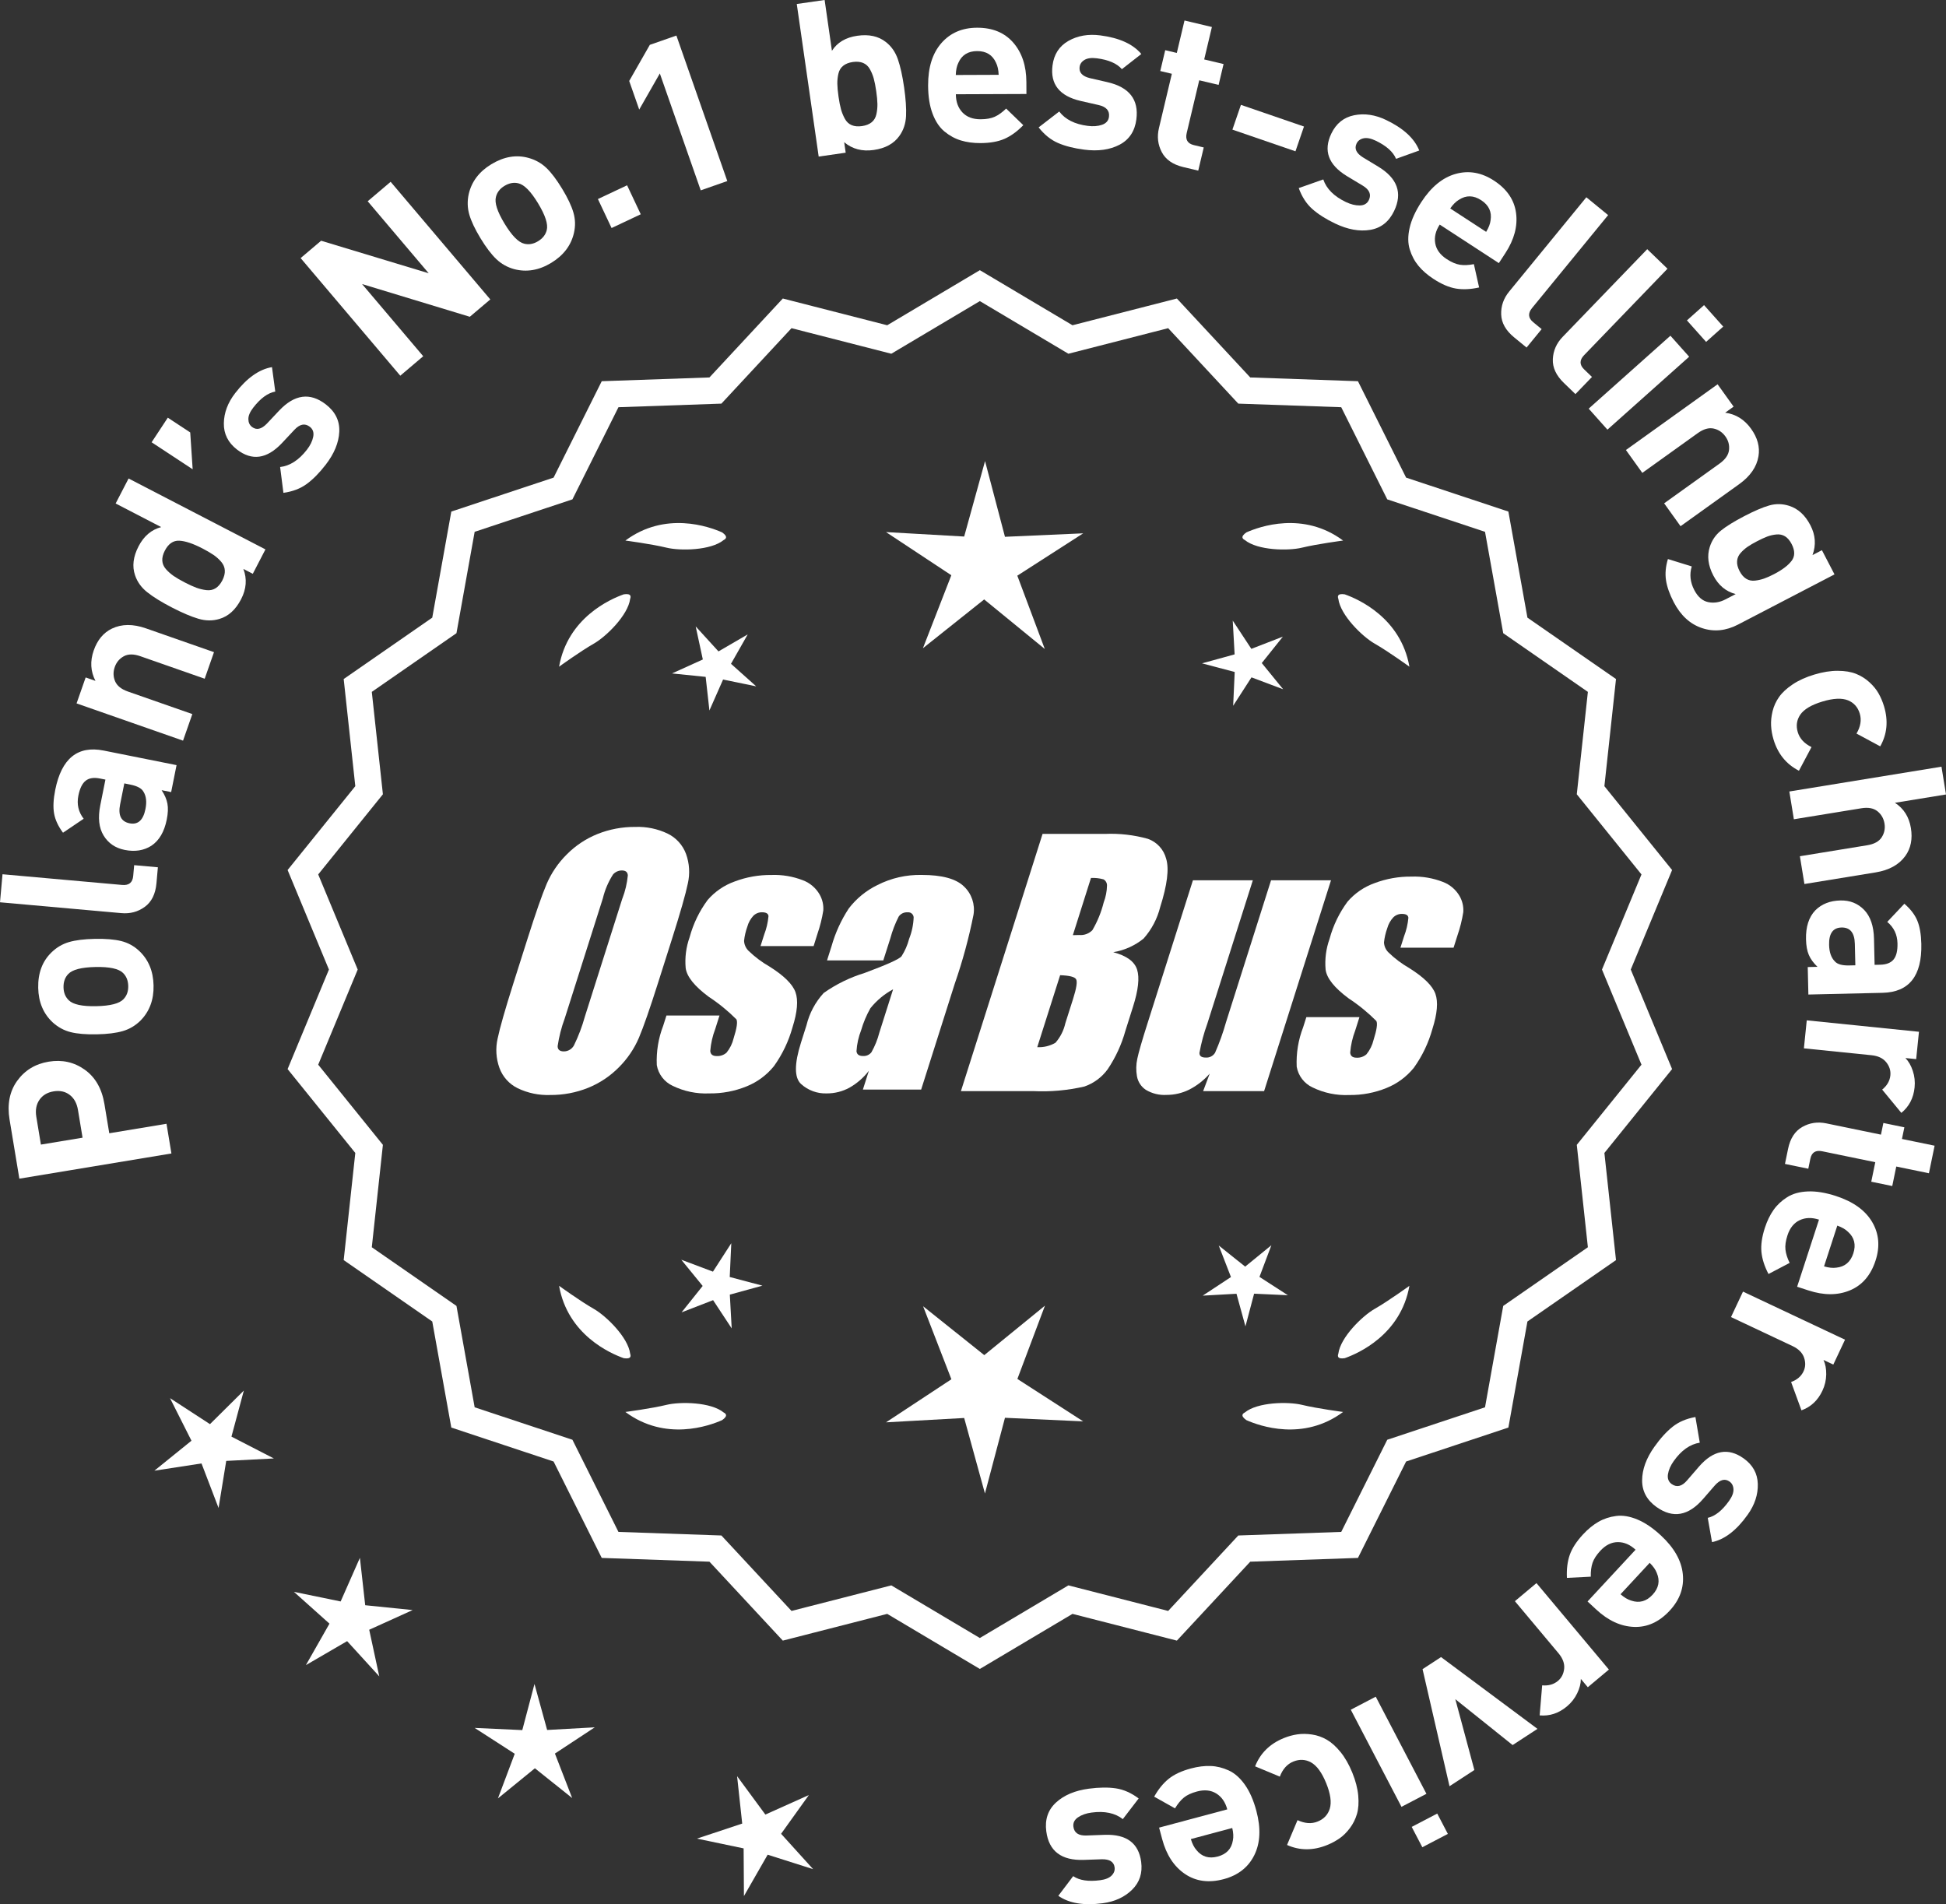 <?xml version="1.0" encoding="UTF-8"?>
<svg id="Layer_2" data-name="Layer 2" xmlns="http://www.w3.org/2000/svg" viewBox="0 0 305.618 299.047">
  <rect x="0" y="0" width="305.618" height="299.047" fill="#333333" stroke="none"/>
  <defs>
    <style>
      .cls-1 {
        fill: #fff;
      }
    </style>
  </defs>
  <g id="Layer_1-2" data-name="Layer 1">
    <g>
      <g>
        <polygon class="cls-1" points="38.295 218.383 32.976 223.656 26.698 219.571 30.069 226.259 24.244 230.968 31.647 229.828 34.325 236.823 35.529 229.431 43.009 229.046 36.35 225.616 38.295 218.383"/>
        <polygon class="cls-1" points="57.355 252.095 56.523 244.652 53.498 251.504 46.161 249.994 51.743 254.989 48.041 261.501 54.516 257.735 59.565 263.269 57.984 255.947 64.806 252.855 57.355 252.095"/>
        <polygon class="cls-1" points="85.928 271.687 83.941 264.464 82.026 271.706 74.543 271.363 80.838 275.423 78.2 282.433 84.006 277.701 89.858 282.377 87.151 275.392 93.407 271.271 85.928 271.687"/>
        <polygon class="cls-1" points="122.67 287.992 127.034 281.904 120.2 284.971 115.759 278.939 116.564 286.387 109.455 288.747 116.786 290.283 116.835 297.773 120.56 291.275 127.698 293.544 122.67 287.992"/>
      </g>
      <g>
        <path class="cls-1" d="M153.884,261.475l-14.465-8.599-16.302,4.175-11.457-12.326-16.818-.586-7.52-15.055-15.972-5.301-2.974-16.563-13.831-9.586,1.813-16.73-10.57-13.094,6.453-15.542-6.453-15.542,10.57-13.094-1.813-16.73,13.831-9.586,2.974-16.563,15.972-5.301,7.52-15.055,16.818-.586,11.457-12.326,16.302,4.175,14.465-8.599,14.465,8.599,16.302-4.175,11.457,12.326,16.818.586,7.52,15.055,15.972,5.301,2.974,16.563,13.831,9.586-1.813,16.73,10.57,13.094-6.453,15.542,6.453,15.542-10.57,13.094,1.813,16.73-13.831,9.586-2.974,16.563-15.972,5.301-7.52,15.055-16.818.586-11.457,12.326-16.302-4.175-14.465,8.599ZM139.896,249.557l13.988,8.315,13.988-8.315,15.764,4.038,11.079-11.92,16.263-.567,7.272-14.558,15.445-5.126,2.876-16.017,13.375-9.27-1.753-16.179,10.222-12.662-6.24-15.029,6.24-15.029-10.222-12.662,1.753-16.178-13.375-9.27-2.876-16.017-15.445-5.126-7.272-14.558-16.263-.567-11.079-11.92-15.764,4.038-13.988-8.316-13.988,8.316-15.764-4.038-11.079,11.92-16.263.567-7.272,14.558-15.445,5.126-2.876,16.017-13.375,9.27,1.753,16.178-10.222,12.662,6.24,15.029-6.24,15.029,10.222,12.662-1.753,16.179,13.375,9.27,2.876,16.017,15.445,5.126,7.272,14.558,16.263.567,11.079,11.92,15.764-4.038Z"/>
        <path class="cls-1" d="M153.885,262.103l-14.549-8.649-16.396,4.2-11.522-12.396-16.915-.591-7.562-15.141-16.063-5.332-2.992-16.658-13.91-9.641,1.824-16.827-10.632-13.17,6.49-15.631-6.49-15.631,10.632-13.169-1.824-16.827,13.91-9.641,2.992-16.658,16.063-5.332,7.562-15.141,16.915-.591,11.522-12.396,16.396,4.2,14.549-8.649,14.548,8.649,16.396-4.2,11.521,12.396,16.915.591,7.563,15.141,16.063,5.332,2.991,16.658,13.91,9.641-1.823,16.827,10.632,13.169-6.49,15.631,6.49,15.631-10.632,13.17,1.823,16.827-13.91,9.641-2.991,16.658-16.063,5.332-7.563,15.141-16.915.591-11.521,12.396-16.396-4.2-14.548,8.649ZM139.502,252.299l14.383,8.55,14.382-8.55.217.055,15.992,4.097,11.391-12.256,16.722-.583,7.478-14.969,15.88-5.27,2.956-16.469,13.752-9.531-1.802-16.634,10.509-13.02-6.416-15.453,6.416-15.453-10.509-13.019,1.802-16.634-13.752-9.531-2.956-16.469-15.88-5.27-7.478-14.969-16.722-.583-11.391-12.256-16.209,4.151-14.382-8.55-14.383,8.55-.217-.055-15.991-4.097-11.392,12.256-16.722.583-7.477,14.969-15.88,5.27-2.957,16.469-13.752,9.531,1.803,16.634-10.509,13.019,6.416,15.453-6.416,15.453,10.509,13.02-1.803,16.634,13.752,9.531,2.957,16.469,15.88,5.27,7.477,14.969,16.722.583,11.392,12.256,16.208-4.151ZM153.885,258.499l-14.071-8.365-15.858,4.062-11.144-11.99-16.36-.571-7.314-14.644-15.537-5.157-2.894-16.112-13.454-9.324,1.765-16.274-10.283-12.738,6.277-15.118-6.277-15.117,10.283-12.738-1.765-16.274,13.454-9.325,2.894-16.111,15.537-5.157,7.314-14.644,16.36-.571,11.144-11.99,15.858,4.062,14.071-8.365,14.071,8.364,15.857-4.062,11.145,11.99,16.359.571,7.315,14.644,15.536,5.157,2.894,16.111,13.454,9.325-1.764,16.274,10.283,12.738-6.277,15.117,6.277,15.118-10.283,12.738,1.764,16.274-13.454,9.324-2.894,16.112-15.536,5.157-7.315,14.644-16.359.571-11.145,11.99-15.857-4.062-14.071,8.365ZM139.979,248.979l13.905,8.266,13.905-8.267,15.67,4.015,11.014-11.85,16.166-.563,7.229-14.472,15.353-5.095,2.858-15.923,13.296-9.215-1.742-16.081,10.16-12.588-6.203-14.94,6.203-14.939-10.16-12.588,1.742-16.081-13.296-9.216-2.858-15.922-15.353-5.095-7.229-14.472-16.166-.563-11.014-11.85-15.67,4.014-13.905-8.266-13.905,8.266-.217-.055-15.454-3.959-11.013,11.85-16.167.563-7.229,14.472-15.354,5.095-2.858,15.922-13.296,9.216,1.743,16.081-10.16,12.588,6.203,14.939-6.203,14.94,10.16,12.588-1.743,16.081,13.296,9.215,2.858,15.923,15.354,5.095,7.229,14.472,16.167.563,11.013,11.85,15.671-4.014Z"/>
      </g>
      <g>
        <polygon class="cls-1" points="114.604 200.55 114.848 195.244 111.969 199.708 106.998 197.837 110.354 201.954 107.038 206.104 111.991 204.185 114.913 208.62 114.618 203.317 119.739 201.908 114.604 200.55"/>
        <polygon class="cls-1" points="164.11 205.049 154.579 212.818 144.972 205.142 149.415 216.608 139.147 223.373 151.424 222.69 154.685 234.546 157.83 222.659 170.113 223.222 159.779 216.558 164.11 205.049"/>
        <polygon class="cls-1" points="197.798 200.532 199.669 195.562 195.552 198.917 191.402 195.602 193.321 200.554 188.886 203.476 194.189 203.181 195.597 208.303 196.956 203.168 202.262 203.411 197.798 200.532"/>
      </g>
      <g>
        <path class="cls-1" d="M195.499,221.826c-.197.099-.32.215-.359.348-.001.002-.003.003-.005.005.001 0.0.002.001.003.001-.063.227.115.505.606.846,2.043.909,8.925,3.375,15.191-1.283,0,0-4.07-.534-6.459-1.115-2.166-.527-6.98-.443-8.977,1.198Z"/>
        <path class="cls-1" d="M210.162,213.093c0.0.002-0.0.004-0.0.007.001-0.0.002-.001.003-.001.11.208.43.288,1.022.199,2.109-.742,8.805-3.676,10.161-11.365,0,0-3.325,2.407-5.461,3.625-1.936,1.104-5.378,4.471-5.703,7.036-.075.207-.085.376-.022.5Z"/>
      </g>
      <g>
        <path class="cls-1" d="M113.652,221.826c.197.099.32.215.359.348.001.002.003.003.005.005-.001 0-.002.001-.003.001.063.227-.115.505-.606.846-2.043.909-8.925,3.375-15.191-1.283,0,0,4.07-.534,6.459-1.115,2.166-.527,6.98-.443,8.977,1.198Z"/>
        <path class="cls-1" d="M98.988,213.093c-0.0.002 0.0.004 0.0.007-.001-0-.002-.001-.003-.001-.11.208-.43.288-1.022.199-2.109-.742-8.805-3.676-10.161-11.365,0,0,3.325,2.407,5.461,3.625,1.936,1.104,5.378,4.471,5.703,7.036.075.207.085.376.022.5Z"/>
      </g>
      <g>
        <path class="cls-1" d="M113.652,84.81c.197-.099.32-.215.359-.348.001-.002.003-.003.005-.005-.001-0-.002-.001-.003-.001.063-.227-.115-.505-.606-.846-2.043-.909-8.925-3.375-15.191,1.283,0,0,4.07.534,6.459,1.115,2.166.527,6.98.443,8.977-1.198Z"/>
        <path class="cls-1" d="M98.988,93.543c-0-.002 0-.004 0-.007-.001 0-.002.001-.003.001-.11-.208-.43-.288-1.022-.199-2.109.742-8.805,3.676-10.161,11.365,0,0,3.325-2.407,5.461-3.625,1.936-1.104,5.378-4.471,5.703-7.036.075-.207.085-.376.022-.5Z"/>
      </g>
      <g>
        <path class="cls-1" d="M195.499,84.81c-.197-.099-.32-.215-.359-.348-.001-.002-.003-.003-.005-.005.001-0.0.002-.001.003-.001-.063-.227.115-.505.606-.846,2.043-.909,8.925-3.375,15.191,1.283,0,0-4.07.534-6.459,1.115-2.166.527-6.98.443-8.977-1.198Z"/>
        <path class="cls-1" d="M210.162,93.543c0-.002-0-.004-0-.007.001 0.0.002.001.003.001.11-.208.43-.288,1.022-.199,2.109.742,8.805,3.676,10.161,11.365,0,0-3.325-2.407-5.461-3.625-1.936-1.104-5.378-4.471-5.703-7.036-.075-.207-.085-.376-.022-.5Z"/>
      </g>
      <g id="Group_4" data-name="Group 4">
        <g id="Group_1" data-name="Group 1">
          <path id="Path_1" data-name="Path 1" class="cls-1" d="M103.342,154.369c-1.287,4.058-2.289,6.932-3.006,8.623-.743,1.73-1.811,3.301-3.145,4.628-1.374,1.392-3.018,2.488-4.831,3.221-1.89.759-3.911,1.14-5.947,1.123-1.762.067-3.514-.296-5.104-1.059-1.333-.652-2.362-1.794-2.872-3.188-.534-1.48-.633-3.081-.285-4.615.343-1.661,1.174-4.572,2.493-8.734l2.193-6.911c1.287-4.058,2.289-6.932,3.006-8.623.743-1.73,1.811-3.301,3.145-4.628,1.374-1.392,3.018-2.488,4.831-3.221,1.89-.757,3.911-1.138,5.947-1.12,1.762-.067,3.514.296,5.104,1.059,1.332.654,2.36,1.796,2.872,3.189.534,1.48.633,3.082.285,4.616-.343,1.661-1.173,4.571-2.492,8.731l-2.194,6.909ZM97.751,141.095c.442-1.159.728-2.373.849-3.608-.025-.526-.342-.786-.951-.786-.528.006-1.028.236-1.375.634-.738,1.153-1.278,2.422-1.598,3.754l-5.99,18.863c-.521,1.405-.892,2.861-1.11,4.343,0,.552.337.824.98.824.663-.002,1.272-.367,1.586-.951.708-1.449,1.281-2.96,1.712-4.514l5.891-18.565.005.005Z"/>
          <path id="Path_2" data-name="Path 2" class="cls-1" d="M127.778,148.577h-8.337l.571-1.795c.36-.932.588-1.91.678-2.904-.032-.406-.374-.609-1.027-.609-.511-.005-1.002.199-1.36.563-.44.48-.76,1.059-.932,1.687-.261.721-.434,1.471-.516,2.234.027.588.273,1.145.692,1.559.987.957,2.09,1.787,3.283,2.47,2.283,1.433,3.65,2.78,4.102,4.039.45,1.262.298,3.1-.469,5.516-.606,2.188-1.593,4.253-2.916,6.099-1.134,1.403-2.607,2.494-4.28,3.17-1.866.76-3.866,1.137-5.881,1.11-1.989.089-3.969-.323-5.758-1.198-1.308-.611-2.234-1.824-2.479-3.246-.096-2.11.247-4.217,1.008-6.188l.507-1.598h8.334l-.665,2.097c-.426,1.113-.691,2.281-.786,3.469.038.533.375.799.995.799.573.035,1.136-.159,1.566-.539.535-.66.914-1.431,1.11-2.258.501-1.579.646-2.568.436-2.968-1.324-1.328-2.782-2.516-4.35-3.545-2.238-1.661-3.445-3.17-3.62-4.527-.144-1.635.068-3.281.622-4.825.569-2.111,1.53-4.096,2.831-5.852,1.142-1.318,2.605-2.319,4.247-2.904,1.841-.694,3.795-1.04,5.763-1.02,1.695-.065,3.385.22,4.965.837,1.093.416,2.01,1.195,2.597,2.206.446.77.652,1.655.589,2.543-.197,1.246-.505,2.473-.919,3.665l-.603,1.927v-.013Z"/>
          <path id="Path_3" data-name="Path 3" class="cls-1" d="M138.716,150.829h-8.832l.704-2.219c.594-2.102,1.506-4.101,2.703-5.929,1.19-1.558,2.727-2.818,4.489-3.678,2.159-1.102,4.557-1.651,6.981-1.598,3.183,0,5.391.602,6.626,1.807,1.207,1.138,1.77,2.801,1.503,4.439-.732,3.678-1.717,7.301-2.948,10.842l-5.275,16.619h-9.151l.939-2.948c-.833,1.085-1.877,1.991-3.069,2.663-1.084.587-2.299.892-3.532.888-1.495.057-2.952-.476-4.058-1.483-1.059-.989-1.059-3.155,0-6.499l.863-2.723c.457-1.89,1.387-3.633,2.701-5.066,1.961-1.384,4.13-2.445,6.425-3.145,3.5-1.3,5.432-2.171,5.795-2.614.543-.846.947-1.772,1.198-2.745.429-1.076.669-2.218.71-3.376-.029-.466-.43-.82-.895-.792-.018.001-.037.003-.055.005-.549-.041-1.079.21-1.395.66-.559,1.094-1.001,2.244-1.319,3.43l-1.105,3.462ZM140.261,155.368c-1.375.739-2.587,1.749-3.563,2.968-.617,1.087-1.105,2.242-1.452,3.442-.417,1.06-.665,2.179-.735,3.316.057.494.387.748,1.008.748.515.039,1.016-.18,1.337-.584.548-.968.966-2.005,1.243-3.082l2.162-6.809Z"/>
        </g>
        <g id="Group_3" data-name="Group 3">
          <path id="Path_7" data-name="Path 7" class="cls-1" d="M163.724,130.963h9.778c2.286-.102,4.574.159,6.778.773,1.417.502,2.491,1.676,2.866,3.132.482,1.573.169,4.102-.939,7.589-.458,1.832-1.352,3.527-2.606,4.939-1.376,1.117-3.019,1.855-4.768,2.143,2.092.552,3.341,1.458,3.747,2.732s.191,3.227-.647,5.852l-1.186,3.747c-.599,2.16-1.543,4.209-2.797,6.068-.911,1.247-2.181,2.187-3.64,2.694-2.64.61-5.352.853-8.059.723h-11.338l12.82-40.394h-.012ZM166.494,153.146l-3.594,11.305c1.003.055,2-.187,2.866-.697.763-.878,1.295-1.933,1.548-3.069l1.198-3.766c.552-1.731.712-2.779.481-3.145-.229-.368-1.059-.571-2.505-.622l.005-.007ZM171.338,137.878l-2.847,8.985c.425-.019.755-.025.989-.025.773.074,1.538-.207,2.08-.762.796-1.36,1.394-2.827,1.775-4.356.325-.849.501-1.747.519-2.656.007-.396-.201-.766-.545-.964-.638-.177-1.299-.25-1.96-.218l-.012-.003Z"/>
          <path id="Path_8" data-name="Path 8" class="cls-1" d="M209.033,138.248l-10.506,33.107h-9.574l1.034-2.752c-.9,1.034-1.989,1.886-3.208,2.511-1.107.552-2.327.839-3.563.837-1.145.071-2.284-.208-3.267-.799-.732-.487-1.233-1.252-1.389-2.118-.163-.914-.146-1.851.051-2.759.197-.957.742-2.86,1.649-5.7l7.089-22.332h9.409l-7.152,22.528c-.542,1.492-.956,3.028-1.236,4.59,0,.481.317.723.97.723.596.053,1.171-.237,1.483-.748.687-1.562,1.264-3.17,1.725-4.812l7.07-22.28h9.409l.005.004Z"/>
          <path id="Path_9" data-name="Path 9" class="cls-1" d="M228.275,148.831h-8.338l.571-1.795c.36-.932.588-1.91.678-2.904-.032-.406-.374-.609-1.027-.609-.511-.004-1.001.199-1.359.563-.44.48-.76,1.059-.932,1.687-.26.721-.432,1.47-.514,2.231.027.588.273,1.145.692,1.559.986.958,2.089,1.788,3.281,2.472,2.283,1.433,3.65,2.78,4.102,4.039.45,1.262.298,3.1-.469,5.516-.606,2.188-1.593,4.253-2.916,6.099-1.134,1.403-2.607,2.494-4.28,3.17-1.866.76-3.866,1.137-5.881,1.11-1.989.089-3.969-.323-5.758-1.198-1.308-.611-2.234-1.824-2.479-3.246-.096-2.11.247-4.217,1.008-6.188l.507-1.598h8.338l-.665,2.099c-.426,1.113-.691,2.281-.786,3.469.038.533.375.799.995.799.573.035,1.136-.159,1.566-.539.535-.66.914-1.431,1.11-2.258.501-1.579.646-2.568.436-2.968-1.324-1.328-2.782-2.516-4.35-3.545-2.238-1.661-3.445-3.17-3.62-4.527-.144-1.635.068-3.281.622-4.825.569-2.111,1.53-4.096,2.831-5.852,1.142-1.318,2.605-2.319,4.247-2.904,1.841-.694,3.795-1.04,5.763-1.02,1.695-.065,3.385.22,4.965.837,1.096.414,2.016,1.194,2.606,2.206.446.77.652,1.655.589,2.543-.197,1.246-.505,2.473-.919,3.665l-.609,1.921-.007-.009Z"/>
        </g>
      </g>
      <g>
        <path class="cls-1" d="M2.699,169.74c1.196-1.657,2.846-2.66,4.947-3.009,2.102-.348,3.987.069,5.653,1.252,1.666,1.184,2.699,2.982,3.1,5.397l.762,4.595,8.988-1.489.772,4.663-23.882,3.956-1.534-9.258c-.399-2.415-.002-4.45,1.193-6.107ZM10.939,171.941c-.695-.527-1.536-.71-2.521-.547s-1.726.607-2.226,1.333c-.501.727-.663,1.615-.489,2.666l.722,4.36,6.541-1.083-.722-4.36c-.175-1.051-.609-1.841-1.306-2.369Z"/>
        <path class="cls-1" d="M14.889,147.446c1.699-.034,3.078.08,4.139.342,1.06.262,1.993.771,2.803,1.524,1.479,1.376,2.241,3.197,2.286,5.463.047,2.243-.643,4.082-2.064,5.517-.8.787-1.725,1.333-2.772,1.638s-2.409.474-4.087.508c-1.677.034-3.04-.08-4.088-.342-1.048-.263-1.988-.771-2.82-1.524-1.478-1.376-2.24-3.186-2.285-5.429-.048-2.312.641-4.162,2.063-5.551.8-.787,1.719-1.333,2.756-1.638,1.036-.304,2.394-.474,4.07-.508ZM14.978,151.865c-2.197.045-3.619.414-4.263,1.107-.51.532-.757,1.229-.739,2.089.017.839.292,1.514.823,2.024.671.666,2.105.978,4.304.933,2.222-.045,3.653-.414,4.297-1.107.511-.531.758-1.217.74-2.056-.018-.86-.292-1.547-.823-2.058-.672-.666-2.117-.978-4.339-.933Z"/>
        <path class="cls-1" d="M24.795,136.202l-.223,2.506c-.152,1.693-.763,2.931-1.834,3.71-1.07.781-2.295,1.109-3.673.986l-19.065-1.704.394-4.402,18.795,1.68c1.061.095,1.638-.376,1.731-1.415l.15-1.693,3.725.333Z"/>
        <path class="cls-1" d="M27.727,120.163l-.848,4.233-1.5-.3c.48.72.785,1.423.913,2.107.129.685.096,1.516-.101,2.493-.386,1.934-1.192,3.311-2.421,4.128-1.191.756-2.587.974-4.187.653-1.467-.294-2.57-1.046-3.311-2.258-.74-1.211-.914-2.795-.523-4.751l.808-4.034-.867-.173c-.955-.191-1.701-.074-2.237.35-.536.425-.918,1.204-1.144,2.337-.271,1.356.006,2.567.833,3.635l-3.247,2.193c-.765-1.031-1.231-2.044-1.403-3.037s-.11-2.225.184-3.691c.986-4.934,3.525-6.992,7.615-6.174l11.436,2.288ZM20.458,123.217l-.934-.188-.66,3.301c-.343,1.712.152,2.701,1.487,2.968,1.311.262,2.142-.484,2.493-2.241.228-1.133.12-2.044-.319-2.733-.29-.52-.978-.889-2.067-1.106Z"/>
        <path class="cls-1" d="M33.607,102.419l-1.46,4.172-10.109-3.536c-1.047-.367-1.913-.363-2.596.01-.683.374-1.155.936-1.418,1.684-.27.771-.253,1.515.048,2.232.303.718.977,1.26,2.024,1.626l10.109,3.536-1.459,4.173-16.721-5.849,1.427-4.076,1.54.539c-.775-1.496-.866-3.088-.274-4.778.576-1.647,1.529-2.791,2.857-3.432,1.531-.737,3.312-.75,5.345-.039l10.687,3.738Z"/>
        <path class="cls-1" d="M41.688,86.279l-1.987,3.835-1.479-.767c.596,1.56.478,3.145-.356,4.755-.855,1.65-1.99,2.684-3.406,3.099-1.058.319-2.164.31-3.313-.032-1.151-.341-2.541-.934-4.173-1.778-1.609-.834-2.886-1.622-3.828-2.366-.941-.742-1.588-1.639-1.938-2.688-.478-1.396-.294-2.909.551-4.539.834-1.61,2.02-2.617,3.557-3.021l-7.155-3.707,2.033-3.925,21.495,11.135ZM31.775,86.123c-1.469-.762-2.678-1.163-3.624-1.208-.948-.044-1.703.478-2.266,1.564-.292.563-.425,1.089-.396,1.576.029.487.221.931.575,1.331.354.4.753.753,1.194,1.059s1.024.646,1.748,1.021c.725.375,1.34.655,1.843.84.506.185,1.028.309,1.57.372.541.063,1.018-.033,1.433-.291s.768-.669,1.061-1.232c.292-.563.423-1.088.394-1.575-.028-.487-.217-.937-.565-1.347s-.754-.773-1.216-1.09c-.463-.315-1.046-.655-1.75-1.021Z"/>
        <path class="cls-1" d="M29.874,67.912l.384,5.787-6.447-4.242,2.542-3.862,3.521,2.317Z"/>
        <path class="cls-1" d="M51.171,63.508c1.489,1.151,2.192,2.584,2.112,4.3-.08,1.715-.793,3.441-2.138,5.181-.998,1.291-1.993,2.299-2.983,3.022-.99.725-2.208,1.188-3.651,1.388l-.518-4.055c1.544-.181,2.946-1.087,4.209-2.719.527-.681.856-1.357.988-2.028.132-.672-.044-1.194-.527-1.569-.771-.596-1.582-.436-2.435.481l-1.962,2.093c-2.349,2.48-4.698,2.813-7.048.996-1.398-1.081-2.086-2.451-2.063-4.11s.616-3.242,1.78-4.748c1.845-2.384,3.772-3.745,5.78-4.083l.516,3.837c-1.169.214-2.322,1.056-3.459,2.525-.515.664-.768,1.263-.766,1.795.004.533.194.944.57,1.235.7.541,1.478.369,2.334-.516l1.92-2.039c2.419-2.57,4.865-2.899,7.34-.986Z"/>
        <path class="cls-1" d="M77.001,47.023l-3.216,2.725-16.921-5.138,9.604,11.336-3.605,3.056-15.649-18.47,3.217-2.726,16.898,5.111-9.583-11.31,3.605-3.055,15.649,18.47Z"/>
        <path class="cls-1" d="M88.277,29.631c.883,1.453,1.475,2.704,1.778,3.752.305,1.049.334,2.111.086,3.189-.45,1.97-1.644,3.541-3.582,4.717-1.919,1.163-3.855,1.489-5.81.978-1.082-.299-2.017-.825-2.806-1.579s-1.617-1.849-2.488-3.283c-.869-1.434-1.453-2.67-1.752-3.709-.297-1.038-.329-2.106-.093-3.204.45-1.969,1.634-3.535,3.553-4.698,1.978-1.199,3.923-1.53,5.839-.995,1.081.298,2.014.82,2.797,1.563.782.745,1.608,1.835,2.478,3.27ZM84.498,31.922c-1.14-1.88-2.171-2.925-3.093-3.135-.716-.175-1.442-.039-2.179.407-.718.435-1.164,1.011-1.339,1.727-.241.915.209,2.312,1.349,4.192,1.151,1.899,2.188,2.953,3.11,3.163.717.176,1.433.046,2.15-.39.736-.446,1.192-1.027,1.368-1.744.24-.914-.215-2.32-1.367-4.221Z"/>
        <path class="cls-1" d="M100.629,33.651l-4.581,2.16-2.147-4.552,4.583-2.16,2.146,4.552Z"/>
        <path class="cls-1" d="M114.221,28.434l-4.171,1.459-6.423-18.356-3.238,5.672-1.572-4.493,3.238-5.672,4.172-1.459,7.994,22.85Z"/>
        <path class="cls-1" d="M141.987,13.699c.262,1.817.363,3.326.307,4.524-.057,1.199-.411,2.246-1.061,3.141-.858,1.2-2.195,1.93-4.013,2.19-1.817.262-3.365-.146-4.641-1.223l.237,1.649-4.241.609-3.442-23.962,4.375-.629,1.146,7.977c.842-1.312,2.172-2.099,3.988-2.359,1.818-.261,3.308.063,4.468.973.876.677,1.509,1.581,1.901,2.716.392,1.134.717,2.599.975,4.394ZM137.799,16.345c-.008-.536-.069-1.209-.187-2.017-.115-.809-.246-1.471-.389-1.988s-.345-1.01-.606-1.476-.617-.793-1.068-.98c-.45-.187-.99-.235-1.617-.146-.629.091-1.134.289-1.513.596-.381.307-.63.72-.749,1.24-.12.521-.176,1.051-.167,1.587.009.537.07,1.21.187,2.018.115.808.245,1.471.389,1.987.144.518.346,1.016.609,1.493.263.478.619.81,1.07.997.45.188.99.235,1.618.146.629-.091,1.132-.289,1.512-.596.379-.306.628-.726.747-1.258.118-.532.173-1.066.164-1.604Z"/>
        <path class="cls-1" d="M161.201,14.76l-11.084.042c.004,1.179.348,2.13,1.031,2.853.682.723,1.636,1.081,2.86,1.076.905-.003,1.647-.136,2.225-.399.577-.263,1.17-.689,1.78-1.281l2.696,2.607c-.949.979-1.927,1.69-2.933,2.137-1.007.445-2.271.671-3.789.677-1.134.005-2.16-.133-3.078-.413-.92-.279-1.777-.746-2.573-1.4s-1.423-1.593-1.88-2.815c-.46-1.222-.691-2.694-.697-4.417-.011-2.833.683-5.052,2.081-6.655,1.399-1.604,3.267-2.409,5.602-2.418,2.425-.01,4.321.771,5.688,2.341s2.054,3.636,2.063,6.197l.008,1.87ZM156.837,11.75c-.026-.771-.164-1.404-.415-1.902-.549-1.222-1.537-1.83-2.965-1.824-1.428.005-2.412.621-2.95,1.847-.248.5-.382,1.136-.401,1.906l6.731-.026Z"/>
        <path class="cls-1" d="M178.468,18.732c-.241,1.866-1.122,3.198-2.643,3.996-1.52.798-3.37,1.056-5.55.774-1.619-.209-2.991-.558-4.115-1.046-1.126-.487-2.142-1.305-3.044-2.449l3.235-2.496c.937,1.241,2.428,1.993,4.474,2.257.854.11,1.604.054,2.251-.172s1.009-.642,1.087-1.248c.125-.967-.425-1.586-1.646-1.858l-2.797-.635c-3.328-.772-4.803-2.631-4.423-5.576.226-1.754,1.061-3.04,2.504-3.859,1.442-.819,3.108-1.107,4.997-.863,2.988.386,5.138,1.36,6.444,2.923l-3.051,2.383c-.774-.899-2.084-1.469-3.928-1.707-.832-.106-1.477-.024-1.935.248-.457.272-.717.645-.778,1.116-.112.877.429,1.461,1.626,1.753l2.729.626c3.441.787,4.961,2.732,4.562,5.834Z"/>
        <path class="cls-1" d="M188.184,26.796l-2.349-.558c-1.633-.388-2.758-1.168-3.376-2.34s-.768-2.431-.448-3.776l2.027-8.534-1.818-.433.778-3.274,1.819.433,1.21-5.095,4.301,1.022-1.211,5.094,3.044.724-.778,3.274-3.044-.723-1.965,8.27c-.247,1.036.126,1.673,1.119,1.908l1.554.37-.863,3.638Z"/>
        <path class="cls-1" d="M203.452,23.762l-9.902-3.404,1.337-3.891,9.902,3.404-1.337,3.891Z"/>
        <path class="cls-1" d="M218.946,33.131c-.812,1.697-2.066,2.687-3.76,2.969-1.693.281-3.531-.053-5.515-1.002-1.472-.705-2.665-1.466-3.582-2.281-.916-.816-1.624-1.909-2.123-3.279l3.854-1.358c.502,1.473,1.683,2.653,3.543,3.545.776.372,1.508.552,2.191.541.684-.012,1.159-.294,1.424-.846.421-.879.093-1.639-.981-2.28l-2.459-1.479c-2.919-1.775-3.737-4.002-2.455-6.681.765-1.594,1.96-2.555,3.587-2.881,1.626-.327,3.298-.079,5.016.744,2.718,1.302,4.454,2.9,5.206,4.794l-3.644,1.308c-.454-1.097-1.52-2.048-3.195-2.851-.758-.362-1.396-.485-1.915-.371-.521.116-.883.389-1.089.817-.382.797-.051,1.521.995,2.173l2.396,1.45c3.021,1.824,3.856,4.147,2.505,6.968Z"/>
        <path class="cls-1" d="M235.394,41.321l-9.286-6.051c-.645.988-.879,1.972-.705,2.95s.774,1.803,1.8,2.471c.758.494,1.451.791,2.078.888.627.098,1.356.066,2.191-.094l.821,3.66c-1.329.297-2.538.354-3.624.175-1.086-.181-2.266-.686-3.537-1.515-.951-.618-1.732-1.297-2.347-2.035-.615-.738-1.075-1.6-1.38-2.584-.308-.983-.315-2.112-.027-3.385.289-1.273.903-2.632,1.844-4.074,1.546-2.374,3.344-3.848,5.395-4.419,2.05-.571,4.053-.221,6.009,1.055,2.032,1.323,3.188,3.018,3.468,5.079.278,2.062-.28,4.167-1.678,6.312l-1.021,1.566ZM233.399,36.41c.401-.657.633-1.264.697-1.817.212-1.323-.279-2.374-1.477-3.153-1.196-.779-2.356-.805-3.48-.076-.482.281-.942.739-1.381,1.372l5.641,3.675Z"/>
        <path class="cls-1" d="M239.746,54.58l-1.947-1.594c-1.315-1.077-1.996-2.277-2.039-3.602-.044-1.324.374-2.521,1.249-3.592l12.126-14.812,3.42,2.801-11.953,14.602c-.674.824-.608,1.566.198,2.227l1.315,1.077-2.369,2.894Z"/>
        <path class="cls-1" d="M247.422,61.892l-1.811-1.746c-1.224-1.181-1.804-2.433-1.739-3.756.064-1.324.576-2.483,1.535-3.479l13.289-13.778,3.182,3.068-13.1,13.582c-.739.768-.734,1.513.017,2.236l1.224,1.18-2.597,2.692Z"/>
        <path class="cls-1" d="M252.445,67.475l-2.943-3.299,12.837-11.453,2.943,3.298-12.837,11.454ZM267.943,53.692l-3.012-3.374,2.689-2.399,3.011,3.374-2.688,2.399Z"/>
        <path class="cls-1" d="M263.928,82.637l-2.575-3.593,8.705-6.24c.901-.646,1.396-1.356,1.483-2.13.087-.774-.101-1.483-.563-2.128-.476-.663-1.093-1.078-1.854-1.244-.761-.165-1.592.075-2.495.722l-8.704,6.24-2.575-3.592,14.397-10.321,2.515,3.509-1.326.951c1.669.227,3.025,1.067,4.068,2.523,1.017,1.418,1.405,2.854,1.165,4.31-.277,1.677-1.29,3.142-3.04,4.396l-9.201,6.597Z"/>
        <path class="cls-1" d="M272.967,98.083c-1.911.994-3.802,1.178-5.672.555-1.87-.625-3.35-1.982-4.437-4.073-.649-1.248-1.052-2.392-1.212-3.434-.158-1.042-.059-2.153.298-3.335l3.744,1.157c-.376,1.242-.244,2.478.394,3.704.564,1.086,1.297,1.721,2.196,1.904.901.184,1.804.04,2.708-.431l1.6-.832c-1.539-.401-2.708-1.376-3.514-2.925-.816-1.568-1.003-3.056-.559-4.462.327-1.039.91-1.897,1.746-2.575.836-.677,2.059-1.434,3.667-2.271s2.925-1.4,3.949-1.69c1.025-.29,2.057-.271,3.097.058,1.405.443,2.522,1.46,3.347,3.049.806,1.549.918,3.112.334,4.693l1.479-.769,1.977,3.801-15.142,7.875ZM278.648,90.146c1.267-.659,2.173-1.349,2.72-2.066.547-.719.547-1.601.004-2.646-.293-.562-.637-.966-1.031-1.207-.395-.242-.848-.34-1.358-.291s-.99.158-1.438.327c-.449.17-.974.411-1.578.726-.604.313-1.104.604-1.499.875-.396.27-.764.595-1.103.976-.339.38-.524.81-.557,1.286-.033.478.097.997.389,1.561.293.562.645.968,1.054,1.215.41.247.868.341,1.373.282.507-.06.985-.168,1.439-.327s.982-.396,1.586-.709Z"/>
        <path class="cls-1" d="M282.523,121.04c-1.985-1.014-3.315-2.649-3.993-4.907-.214-.717-.342-1.436-.381-2.157-.04-.723.039-1.485.235-2.29.197-.804.54-1.553,1.03-2.243.49-.692,1.204-1.351,2.142-1.975.937-.624,2.066-1.135,3.392-1.532,1.323-.397,2.55-.594,3.675-.588,1.125.005,2.078.162,2.858.473.778.311,1.478.746,2.096,1.307.616.56,1.104,1.153,1.457,1.78.353.628.639,1.3.854,2.017.684,2.279.484,4.374-.599,6.285l-3.726-2.006c.643-1.093.813-2.138.514-3.137-.3-.998-.909-1.691-1.83-2.077-.97-.396-2.312-.335-4.028.18-1.737.521-2.902,1.214-3.494,2.078-.557.829-.685,1.743-.384,2.742.299.998,1.018,1.776,2.155,2.335l-1.973,3.716Z"/>
        <path class="cls-1" d="M283.383,138.831l-.711-4.362,10.571-1.724c1.095-.179,1.854-.595,2.276-1.25.421-.653.568-1.373.441-2.155-.132-.806-.502-1.451-1.109-1.938-.608-.486-1.46-.641-2.555-.462l-10.571,1.724-.711-4.362,23.893-3.896.711,4.362-8.021,1.308c1.388.899,2.223,2.222,2.508,3.967.28,1.722-.01,3.182-.871,4.379-.993,1.379-2.552,2.242-4.677,2.588l-11.175,1.822Z"/>
        <path class="cls-1" d="M284.004,156.188l-.1-4.316,1.529-.036c-.626-.598-1.077-1.216-1.353-1.855s-.425-1.459-.448-2.455c-.046-1.972.44-3.491,1.459-4.558.997-.998,2.311-1.516,3.942-1.554,1.496-.035,2.737.458,3.726,1.478.985,1.021,1.504,2.527,1.55,4.521l.095,4.113.884-.021c.974-.022,1.677-.3,2.106-.831.431-.532.632-1.375.604-2.531-.032-1.382-.568-2.503-1.608-3.363l2.689-2.852c.971.839,1.649,1.725,2.034,2.657.383.932.593,2.146.629,3.641.116,5.031-1.911,7.595-6.079,7.691l-11.66.271ZM290.429,151.618l.952-.021-.079-3.365c-.041-1.745-.741-2.602-2.1-2.57-1.339.031-1.986.941-1.943,2.732.026,1.155.329,2.021.91,2.597.396.444,1.148.654,2.26.628Z"/>
        <path class="cls-1" d="M298.606,174.775l-3.012-3.656c.771-.628,1.199-1.37,1.286-2.228.076-.744-.14-1.432-.645-2.064s-1.276-1.002-2.312-1.107l-10.621-1.082.448-4.397,17.622,1.796-.438,4.296-1.692-.173c.497.506.884,1.178,1.162,2.016.279.837.374,1.707.281,2.608-.17,1.669-.864,2.999-2.08,3.992Z"/>
        <path class="cls-1" d="M280.328,182.79l.486-2.364c.339-1.643,1.084-2.791,2.237-3.444s2.406-.841,3.761-.562l8.592,1.771.377-1.832,3.298.68-.378,1.831,5.127,1.057-.891,4.329-5.129-1.057-.631,3.063-3.297-.679.632-3.063-8.326-1.716c-1.044-.215-1.667.178-1.873,1.177l-.322,1.564-3.663-.755Z"/>
        <path class="cls-1" d="M282.237,202.079l3.435-10.538c-1.121-.365-2.131-.338-3.031.084s-1.54,1.215-1.919,2.379c-.281.861-.388,1.608-.318,2.238.067.631.288,1.328.658,2.093l-3.321,1.742c-.631-1.207-1.001-2.358-1.108-3.454-.107-1.097.073-2.366.544-3.811.352-1.078.804-2.009,1.357-2.794s1.266-1.453,2.137-2.003c.871-.552,1.959-.853,3.262-.904,1.306-.052,2.776.189,4.413.723,2.694.878,4.584,2.232,5.668,4.064,1.083,1.831,1.265,3.856.54,6.076-.75,2.306-2.086,3.861-4.005,4.666-1.919.806-4.097.812-6.532.018l-1.778-.579ZM286.464,198.879c.74.217,1.385.284,1.936.202,1.332-.139,2.222-.887,2.663-2.244.442-1.357.166-2.484-.829-3.381-.397-.393-.96-.718-1.685-.979l-2.085,6.401Z"/>
        <path class="cls-1" d="M282.916,221.488l-1.625-4.449c.935-.336,1.587-.894,1.953-1.672.319-.677.345-1.397.08-2.162-.268-.765-.871-1.369-1.814-1.813l-9.657-4.551,1.884-3.999,16.023,7.552-1.84,3.906-1.538-.725c.299.642.44,1.404.426,2.286-.016.883-.215,1.734-.602,2.555-.716,1.517-1.812,2.541-3.29,3.072Z"/>
        <path class="cls-1" d="M260.182,236.691c-1.535-1.089-2.297-2.492-2.288-4.208.01-1.718.65-3.473,1.923-5.265.943-1.331,1.896-2.379,2.856-3.144.959-.765,2.155-1.277,3.591-1.537l.685,4.03c-1.536.244-2.899,1.207-4.093,2.89-.5.702-.801,1.392-.905,2.067-.104.677.093,1.191.591,1.546.796.563,1.601.37,2.414-.58l1.874-2.172c2.246-2.576,4.578-3.005,7-1.287,1.441,1.023,2.186,2.364,2.231,4.023.046,1.658-.481,3.264-1.584,4.816-1.744,2.458-3.613,3.897-5.606,4.317l-.672-3.812c1.158-.262,2.276-1.151,3.352-2.667.485-.684.715-1.292.689-1.823-.024-.533-.232-.937-.62-1.212-.721-.512-1.49-.308-2.31.611l-1.836,2.117c-2.31,2.668-4.741,3.097-7.292,1.287Z"/>
        <path class="cls-1" d="M249.325,251.504l7.539-8.125c-.863-.802-1.793-1.2-2.786-1.195-.995.005-1.908.456-2.741,1.354-.616.665-1.026,1.298-1.228,1.898-.203.602-.296,1.326-.279,2.176l-3.746.188c-.067-1.36.08-2.562.441-3.602.363-1.04,1.06-2.116,2.093-3.229.771-.831,1.573-1.486,2.404-1.967.833-.48,1.759-.788,2.781-.922,1.021-.135,2.135.048,3.341.549,1.205.499,2.439,1.336,3.701,2.508,2.078,1.927,3.226,3.948,3.439,6.065.216,2.117-.47,4.031-2.059,5.743-1.648,1.777-3.514,2.63-5.593,2.555-2.081-.074-4.061-.982-5.937-2.725l-1.372-1.271ZM254.504,250.372c.58.507,1.139.839,1.673.995,1.268.435,2.387.128,3.358-.919.971-1.047,1.193-2.187.665-3.417-.195-.522-.568-1.055-1.117-1.595l-4.579,4.936Z"/>
        <path class="cls-1" d="M241.803,269.399l.393-4.72c.99.087,1.816-.146,2.477-.698.573-.48.898-1.124.979-1.929.079-.807-.216-1.608-.885-2.408l-6.855-8.184,3.389-2.839,11.374,13.58-3.311,2.772-1.091-1.303c.002.708-.189,1.459-.574,2.254-.383.795-.923,1.483-1.618,2.065-1.286,1.077-2.712,1.546-4.276,1.408Z"/>
        <path class="cls-1" d="M227.645,280.519l-4.234-18.385,2.904-1.895,15.144,11.272-3.901,2.544-8.999-7.201,2.99,11.12-3.903,2.544Z"/>
        <path class="cls-1" d="M212.141,268.506l3.918-2.046,7.961,15.251-3.918,2.046-7.961-15.251ZM221.707,286.907l4.01-2.093,1.668,3.194-4.01,2.093-1.668-3.194Z"/>
        <path class="cls-1" d="M197.112,277.399c.822-2.071,2.325-3.551,4.51-4.438.692-.282,1.396-.477,2.111-.583.714-.107,1.482-.102,2.302.019.818.12,1.597.392,2.331.814s1.457,1.072,2.167,1.946c.71.873,1.323,1.951,1.845,3.231.52,1.281.831,2.482.932,3.604.102,1.121.034,2.084-.202,2.89-.235.805-.603,1.541-1.103,2.21-.5.667-1.045,1.207-1.636,1.618-.592.411-1.233.758-1.926,1.04-2.205.896-4.311.894-6.314-.004l1.646-3.898c1.148.537,2.205.609,3.17.217.966-.393,1.599-1.065,1.896-2.019.302-1.003.115-2.335-.559-3.993-.683-1.681-1.481-2.774-2.398-3.282-.878-.476-1.8-.518-2.767-.125-.965.393-1.672,1.182-2.121,2.367l-3.885-1.614Z"/>
        <path class="cls-1" d="M182.034,287.021l10.708-2.864c-.304-1.139-.879-1.97-1.724-2.495-.844-.525-1.857-.629-3.039-.313-.876.234-1.56.552-2.051.953s-.956.966-1.395,1.693l-3.271-1.835c.668-1.188,1.433-2.126,2.292-2.812.86-.688,2.023-1.229,3.491-1.62,1.095-.293,2.122-.421,3.082-.385.959.036,1.908.27,2.844.7.938.43,1.782,1.178,2.536,2.243.755,1.064,1.354,2.43,1.8,4.094.731,2.737.626,5.059-.32,6.966-.944,1.907-2.544,3.162-4.8,3.766-2.342.626-4.375.354-6.096-.816s-2.912-2.993-3.573-5.467l-.484-1.807ZM187.021,288.82c.222.738.517,1.316.886,1.734.842,1.041,1.953,1.378,3.333,1.009,1.379-.369,2.174-1.215,2.383-2.538.112-.546.08-1.194-.098-1.944l-6.504,1.739Z"/>
        <path class="cls-1" d="M164.32,287.623c-.248-1.865.262-3.378,1.524-4.541,1.264-1.162,2.985-1.887,5.164-2.176,1.618-.215,3.034-.23,4.246-.049,1.214.183,2.405.71,3.572,1.584l-2.486,3.245c-1.225-.958-2.857-1.302-4.903-1.03-.854.113-1.563.361-2.13.745-.567.384-.81.879-.729,1.486.128.966.817,1.423,2.068,1.372l2.867-.106c3.415-.109,5.317,1.308,5.707,4.251.232,1.753-.242,3.21-1.427,4.374-1.183,1.162-2.719,1.869-4.605,2.119-2.988.396-5.315.007-6.979-1.167l2.334-3.087c.98.67,2.392.883,4.234.639.831-.11,1.434-.356,1.806-.737.374-.381.527-.807.466-1.278-.116-.877-.791-1.302-2.022-1.275l-2.799.097c-3.526.124-5.497-1.363-5.907-4.465Z"/>
      </g>
      <g>
        <polygon class="cls-1" points="198.161 104.13 201.476 99.981 196.524 101.9 193.602 97.464 193.896 102.767 188.775 104.176 193.91 105.534 193.667 110.84 196.545 106.376 201.516 108.247 198.161 104.13"/>
        <polygon class="cls-1" points="117.428 99.631 112.837 102.301 109.257 98.377 110.378 103.569 105.54 105.761 110.824 106.3 111.414 111.578 113.559 106.719 118.761 107.789 114.803 104.248 117.428 99.631"/>
        <polygon class="cls-1" points="157.829 84.303 154.701 72.411 151.423 84.262 139.147 83.562 149.405 90.341 144.946 101.801 154.564 94.139 164.084 101.922 159.769 90.407 170.113 83.758 157.829 84.303"/>
      </g>
    </g>
  </g>
</svg>
